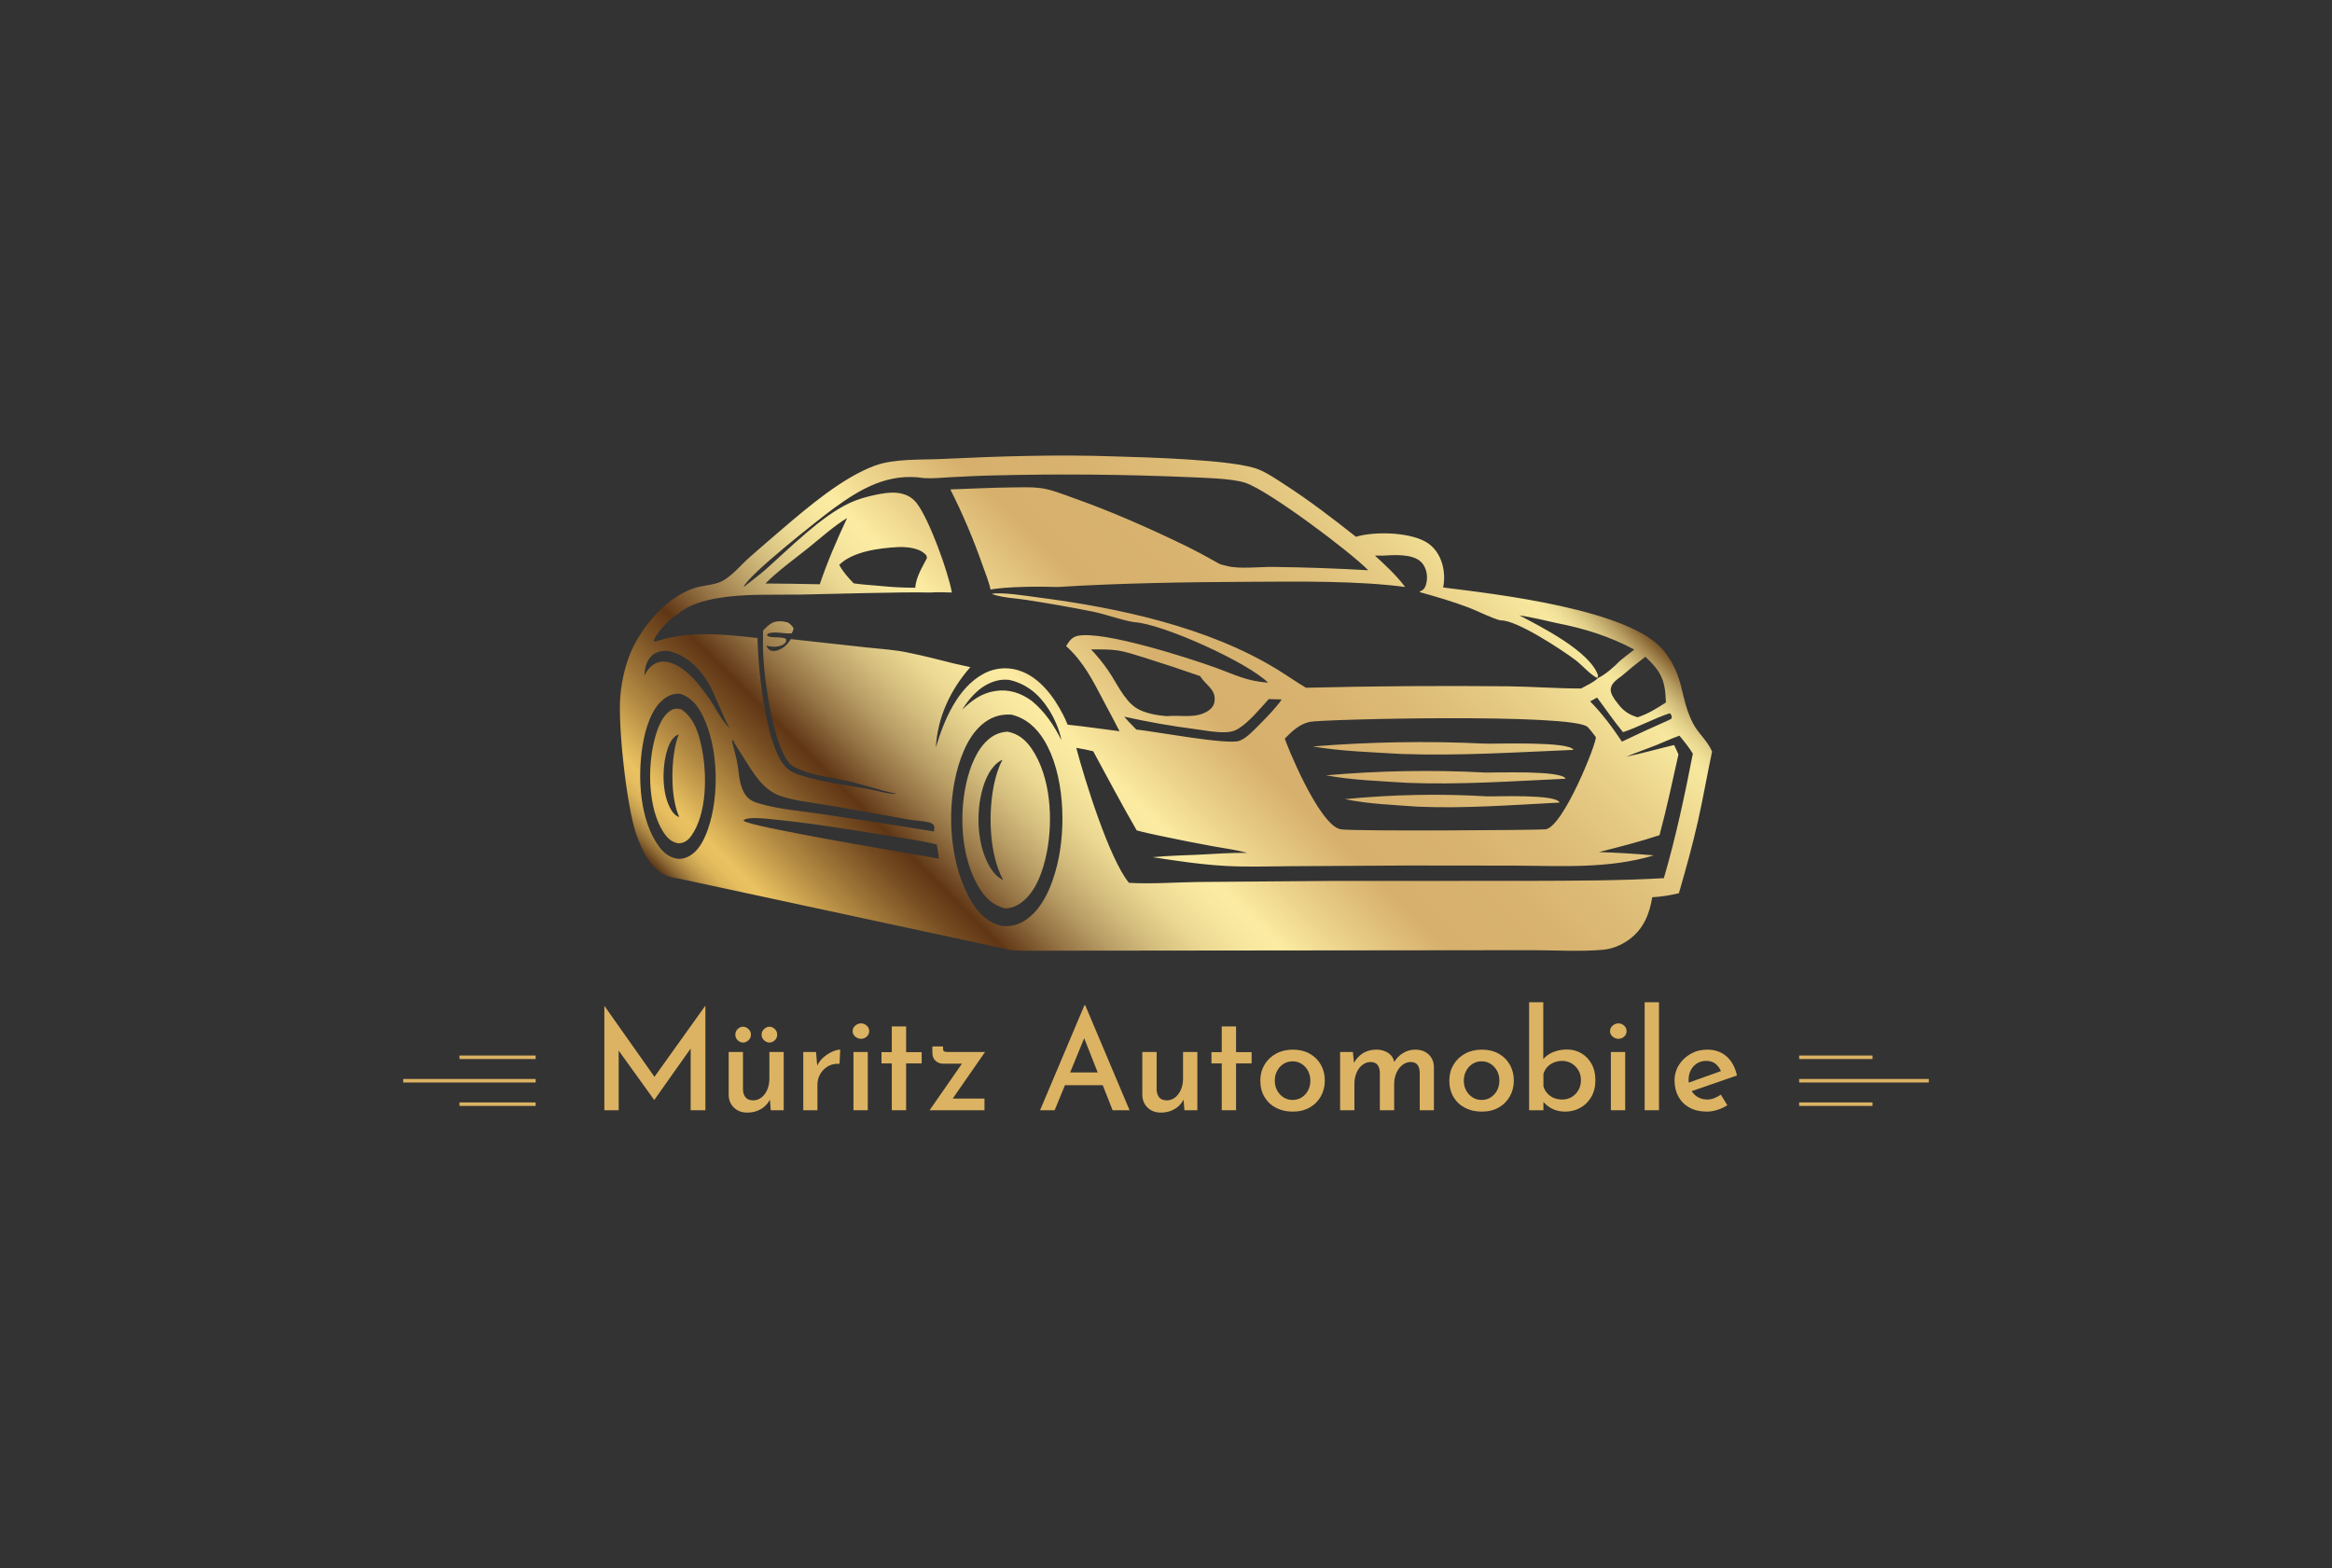 <?xml version="1.0" encoding="UTF-8"?>
<svg id="Layer_1" xmlns="http://www.w3.org/2000/svg" xmlns:xlink="http://www.w3.org/1999/xlink" version="1.1" viewBox="0 0 345 232">
  <rect x="0" y="0" width="345" height="232" fill="#333333" stroke="none"/>
  <!-- Generator: Adobe Illustrator 29.2.1, SVG Export Plug-In . SVG Version: 2.1.0 Build 116)  -->
  <defs>
    <style>
      .st0 {
        fill: url(#linear-gradient);
      }

      .st1 {
        fill: #dcb363;
      }
    </style>
    <linearGradient id="linear-gradient" x1="126.372" y1="-1008.08" x2="217.073" y2="-917.379" gradientTransform="translate(0 -850.233) scale(1 -1)" gradientUnits="userSpaceOnUse">
      <stop offset="0" stop-color="#5b381a"/>
      <stop offset=".002" stop-color="#623f1d"/>
      <stop offset=".012" stop-color="#8c6732"/>
      <stop offset=".022" stop-color="#ae8843"/>
      <stop offset=".032" stop-color="#c8a150"/>
      <stop offset=".042" stop-color="#dbb359"/>
      <stop offset=".053" stop-color="#e6be5f"/>
      <stop offset=".065" stop-color="#eac261"/>
      <stop offset=".119" stop-color="#b48b43"/>
      <stop offset=".186" stop-color="#774e22"/>
      <stop offset=".218" stop-color="#603615"/>
      <stop offset=".224" stop-color="#673e1b"/>
      <stop offset=".265" stop-color="#947244"/>
      <stop offset=".306" stop-color="#b99e65"/>
      <stop offset=".345" stop-color="#d6c080"/>
      <stop offset=".382" stop-color="#ebd892"/>
      <stop offset=".416" stop-color="#f7e69e"/>
      <stop offset=".444" stop-color="#fceca2"/>
      <stop offset=".5" stop-color="#ebd18a"/>
      <stop offset=".58" stop-color="#d6b06c"/>
      <stop offset=".68" stop-color="#d8b36f"/>
      <stop offset=".769" stop-color="#debe78"/>
      <stop offset=".855" stop-color="#e9d089"/>
      <stop offset=".931" stop-color="#f7e89e"/>
      <stop offset=".941" stop-color="#f2e39a"/>
      <stop offset=".953" stop-color="#e7d58e"/>
      <stop offset=".965" stop-color="#d3be7c"/>
      <stop offset=".978" stop-color="#b89e62"/>
      <stop offset=".991" stop-color="#957541"/>
      <stop offset="1" stop-color="#7a5627"/>
    </linearGradient>
  </defs>
  <path class="st1" d="M96.823,159.311l-7.394-10.478h-.02v15.421h2.118v-8.821l5.243,7.279h.041l5.367-7.589v9.131h2.179v-15.421h-.041l-7.493,10.478Z"/>
  <path class="st1" d="M113.847,154.24c.274,0,.531-.11.771-.329.239-.219.36-.5.36-.843,0-.328-.12-.606-.36-.832-.24-.226-.497-.339-.771-.339-.288,0-.555.113-.802.339-.247.227-.37.504-.37.832,0,.343.123.624.37.843.247.22.514.329.802.329Z"/>
  <path class="st1" d="M113.826,159.545c0,.631-.106,1.19-.318,1.676-.213.487-.501.871-.864,1.152-.363.281-.778.421-1.244.421-.508-.014-.874-.161-1.1-.442-.227-.281-.353-.641-.381-1.079v-5.635h-2.118v6.395c.027.754.295,1.371.802,1.851.507.48,1.158.719,1.954.719.521,0,1.007-.085,1.46-.257.453-.171.843-.411,1.172-.719.303-.284.538-.601.713-.948l.13,1.574h1.912v-8.615h-2.118v3.907Z"/>
  <path class="st1" d="M109.94,154.24c.274,0,.534-.11.782-.329.247-.219.37-.5.37-.843,0-.328-.123-.606-.37-.832-.247-.226-.508-.339-.782-.339-.302,0-.569.113-.802.339-.233.227-.35.504-.35.832,0,.343.12.624.36.843.239.22.504.329.792.329Z"/>
  <path class="st1" d="M121.817,156.441c-.389.339-.694.744-.922,1.209l-.168-2.011h-1.892v8.615h2.098v-3.804c0-.549.136-1.062.411-1.543.274-.48.655-.863,1.141-1.151.487-.288,1.059-.412,1.717-.37l.103-2.098c-.315,0-.703.1-1.162.298-.46.199-.901.483-1.326.854Z"/>
  <path class="st1" d="M128.381,155.638h-2.118v8.616h2.118v-8.616Z"/>
  <path class="st1" d="M127.374,151.403c-.301,0-.582.11-.843.329-.261.219-.391.493-.391.823,0,.328.13.6.391.812.26.213.541.319.843.319.315,0,.597-.106.843-.319.246-.212.37-.483.37-.812,0-.329-.123-.603-.37-.823-.247-.22-.528-.329-.843-.329Z"/>
  <path class="st1" d="M134.052,151.855h-2.118v3.804h-1.522v1.666h1.522v6.929h2.118v-6.929h2.303v-1.666h-2.303v-3.804Z"/>
  <path class="st1" d="M140.217,155.638c-.247,0-.425-.031-.535-.092-.11-.062-.164-.209-.164-.442v-.287h-1.584v.904c0,.535.157.943.473,1.224.316.281.692.422,1.131.422h2.772l-4.787,6.888h8.122v-1.727h-4.697l4.779-6.889h-5.51Z"/>
  <path class="st1" d="M160.428,148.73l-6.559,15.524h2.159l1.518-3.701h5.597l1.46,3.701h2.509l-6.559-15.524h-.123ZM158.321,158.661l2.076-5.064,1.998,5.064h-4.075Z"/>
  <path class="st1" d="M175.023,159.545c0,.631-.106,1.19-.319,1.676-.213.487-.501.871-.864,1.152-.363.281-.778.421-1.244.421-.508-.014-.874-.161-1.1-.442-.227-.281-.354-.641-.381-1.079v-5.635h-2.118v6.395c.027.754.295,1.371.802,1.851.507.48,1.158.719,1.954.719.521,0,1.007-.085,1.46-.257s.843-.411,1.172-.719c.303-.284.538-.601.713-.948l.13,1.575h1.912v-8.616h-2.118l0,3.907Z"/>
  <path class="st1" d="M182.864,151.855h-2.118v3.804h-1.522v1.666h1.522v6.929h2.118v-6.929h2.303v-1.666h-2.303v-3.804Z"/>
  <path class="st1" d="M193.754,155.885c-.713-.397-1.542-.596-2.488-.596-.932,0-1.761.199-2.488.596-.727.398-1.296.943-1.707,1.635-.411.692-.617,1.47-.617,2.333,0,.946.209,1.766.627,2.457.418.693.988,1.223,1.707,1.594.72.37,1.539.555,2.457.555.959,0,1.796-.203,2.508-.607.713-.404,1.265-.956,1.656-1.655.39-.699.586-1.481.586-2.344s-.196-1.641-.586-2.333c-.391-.692-.943-1.237-1.656-1.635ZM193.518,161.323c-.227.432-.539.774-.936,1.028-.397.254-.85.38-1.357.38-.493,0-.939-.126-1.337-.38-.398-.254-.713-.597-.946-1.028-.233-.432-.349-.915-.349-1.449,0-.521.113-.998.339-1.429.226-.432.538-.777.935-1.038.398-.26.85-.391,1.357-.391.507,0,.959.13,1.357.391.398.261.709.604.936,1.028.226.425.339.904.339,1.439,0,.534-.113,1.018-.339,1.449Z"/>
  <path class="st1" d="M209.36,155.289c-.645,0-1.251.175-1.82.524-.525.323-.949.758-1.281,1.296-.075-.379-.224-.699-.456-.957-.247-.274-.559-.486-.936-.637-.377-.151-.799-.226-1.264-.226-.754,0-1.419.182-1.994.545-.545.344-.975.818-1.299,1.413l-.161-1.608h-1.892v8.616h2.118v-3.969c0-.534.1-1.045.298-1.532.199-.486.483-.881.854-1.182.37-.302.802-.452,1.295-.452.48.027.815.185,1.008.472.192.288.295.645.308,1.069v5.593h2.118v-3.969c.014-.548.124-1.062.329-1.542.206-.48.497-.871.874-1.172.377-.302.812-.452,1.305-.452.466.027.792.185.977.472.185.288.285.645.298,1.069v5.593h2.098v-6.394c-.014-.754-.271-1.371-.772-1.85-.5-.48-1.168-.72-2.004-.72Z"/>
  <path class="st1" d="M221.716,155.885c-.713-.397-1.542-.596-2.488-.596-.932,0-1.761.199-2.488.596-.727.398-1.296.943-1.707,1.635-.411.692-.617,1.47-.617,2.333,0,.946.209,1.766.627,2.457.418.693.987,1.223,1.707,1.594.72.37,1.539.555,2.457.555.959,0,1.796-.203,2.508-.607.713-.404,1.265-.956,1.656-1.655.39-.699.586-1.481.586-2.344s-.196-1.641-.586-2.333c-.391-.692-.943-1.237-1.656-1.635ZM221.481,161.323c-.227.432-.539.774-.936,1.028-.397.254-.85.38-1.357.38-.493,0-.94-.126-1.337-.38-.398-.254-.713-.597-.946-1.028-.233-.432-.349-.915-.349-1.449,0-.521.113-.998.339-1.429.226-.432.538-.777.935-1.038.398-.26.85-.391,1.358-.391.507,0,.959.13,1.357.391.397.261.709.604.936,1.028.226.425.339.904.339,1.439,0,.534-.113,1.018-.339,1.449Z"/>
  <path class="st1" d="M233.94,155.823c-.637-.37-1.34-.555-2.107-.555-.782,0-1.488.138-2.119.412-.607.264-1.07.606-1.398,1.022v-8.424h-2.098v15.976h2.118v-1.224c.322.37.714.687,1.183.946.582.322,1.264.483,2.046.483.795,0,1.532-.185,2.21-.555.678-.371,1.223-.905,1.634-1.604.412-.699.617-1.528.617-2.488,0-.932-.189-1.738-.566-2.416-.377-.678-.884-1.202-1.522-1.573ZM233.519,161.272c-.247.439-.579.781-.998,1.028-.418.247-.888.37-1.409.37-.466,0-.888-.082-1.264-.247-.377-.164-.696-.394-.957-.689-.26-.295-.445-.634-.555-1.018v-1.829c.11-.384.295-.72.555-1.007.26-.288.583-.514.967-.678.384-.165.802-.247,1.254-.247.521,0,.99.127,1.409.381.418.254.751.593.998,1.018.247.425.37.905.37,1.439,0,.549-.123,1.042-.37,1.481Z"/>
  <path class="st1" d="M239.426,151.403c-.301,0-.582.11-.843.329-.261.219-.391.493-.391.823,0,.328.13.6.391.812.26.213.541.319.843.319.315,0,.597-.106.843-.319.247-.212.37-.483.37-.812,0-.329-.123-.603-.37-.823-.247-.22-.528-.329-.843-.329Z"/>
  <path class="st1" d="M240.433,155.638h-2.118v8.616h2.118v-8.616Z"/>
  <path class="st1" d="M245.432,148.277h-2.118v15.976h2.118v-15.976Z"/>
  <path class="st1" d="M253.627,162.465c-.335.137-.689.205-1.058.205-.522,0-.991-.123-1.41-.37-.367-.217-.661-.509-.891-.869l6.699-2.318c-.26-1.206-.771-2.145-1.532-2.817-.759-.671-1.716-1.008-2.867-1.008-.891,0-1.704.206-2.437.617-.734.412-1.316.963-1.748,1.655-.432.693-.647,1.464-.647,2.313,0,.891.192,1.682.576,2.374.384.693.932,1.234,1.644,1.625.713.39,1.57.586,2.57.586.507,0,1.025-.086,1.553-.257.528-.171,1.018-.401,1.469-.688l-.966-1.563c-.302.205-.62.377-.956.514ZM250.153,158.301c.226-.417.534-.747.924-.987.392-.239.834-.36,1.327-.36.616,0,1.104.161,1.459.483.329.297.572.64.736,1.024l-4.765,1.711c-.014-.13-.022-.263-.022-.401,0-.562.113-1.052.339-1.471Z"/>
  <path class="st1" d="M285.351,159.627h-19.181v.522h19.181v-.522Z"/>
  <path class="st1" d="M79.246,159.627h-19.597v.522h19.597v-.522Z"/>
  <path class="st1" d="M277.025,163.096h-10.855v.522h10.855v-.522Z"/>
  <path class="st1" d="M277.025,156.158h-10.855v.522h10.855v-.522Z"/>
  <path class="st1" d="M79.246,163.096h-11.271v.522h11.271v-.522Z"/>
  <path class="st1" d="M79.246,156.158h-11.271v.522h11.271v-.522Z"/>
  <path class="st0" d="M250.415,106.927c-1.984-3.997-1.115-6.599-4.224-10.59-4.828-6.196-25.039-8.462-32.69-9.422.235-1.13.182-2.401-.141-3.508-.417-1.43-1.26-2.631-2.592-3.335-2.557-1.35-7.467-1.469-10.167-.659-3.442-2.716-6.874-5.36-10.565-7.738-1.236-.796-2.502-1.685-3.868-2.236-3.641-1.469-16.987-1.787-21.274-1.916-8.488-.3-17.073-.024-25.553.379-3.082.147-7.064-.072-9.954,1.001-4.738,1.76-9.802,6.067-13.624,9.328-1.654,1.411-3.298,2.834-4.931,4.27-1.235,1.103-2.638,2.831-4.129,3.536-1.115.527-2.733.562-3.939.953-3.849,1.245-7.268,5.087-9.053,8.653-1.082,2.159-1.738,4.931-1.937,7.338-.367,4.455.925,16.197,2.322,20.339.763,2.267,2.022,5.026,4.288,6.119.581.279,1.204.434,1.842.502l48.614,10.458c.959.356,2.718.248,7.714.25l70.072-.076c3.314.005,7.383.24,10.581-.065,1.357-.13,2.652-.681,3.757-1.473,2.152-1.542,3.063-3.759,3.471-6.29,1.342-.081,2.634-.286,3.942-.596,1.023-3.541,2.016-7.079,2.824-10.678.767-3.415,1.358-6.865,2.087-10.287-.721-1.669-2.121-2.743-2.873-4.258ZM247.334,106.078l-.077.271-.732.349c-2.207.974-4.397,1.982-6.572,3.024-1.399-2.103-2.925-4.152-4.7-5.953l1.022-.566c1.282,1.694,2.483,3.49,3.843,5.12,2.363-.797,4.566-2.042,6.913-2.803.233.191.225.274.303.557ZM228.607,122.699c-1.565.121-27.821.294-30.194.002-3.279-.404-8.421-13.357-8.33-13.447,1.134-1.126,2.136-2.116,3.683-2.456,1.849-.406,38.991-1.294,41.111.757.295.285.968,1.152,1.204,1.486.243.638-4.849,13.455-7.474,13.658ZM246.458,103.802l.004.118c-1.296.853-2.707,1.725-4.191,2.2-1.42-.417-2.256-1.067-3.113-2.279-.02-.022-.043-.042-.061-.065-.358-.456-.867-1.234-.801-1.835.101-.919.986-1.447,1.653-1.961,1.126-.978,2.283-1.918,3.473-2.82,2.357,2.192,2.923,3.498,3.036,6.64ZM104.736,122.663c-.557,1.608-1.425,3.398-3.062,4.138-.446.202-.966.303-1.455.252-1.192-.188-2.039-.871-2.74-1.827-2.865-3.913-3.174-10.288-2.414-14.91.387-2.343,1.244-5.559,3.29-7.011.715-.507,1.446-.735,2.326-.653,1.665.585,2.561,1.75,3.322,3.31,2.287,4.691,2.437,11.799.733,16.701ZM105.584,104.343c-.376-.644-1.156-1.689-1.679-2.392-1.262-1.694-3.566-4.144-5.888-4.079-.763.022-1.466.426-1.968.985-.294.329-.509.698-.719,1.085.056-1.032.299-2.226,1.109-2.946.699-.621,1.566-.763,2.466-.687.037.003.073.007.109.011,2.651.688,4.509,2.559,5.874,4.862.841,1.42,2.545,5.985,3.098,6.529-.72-.493-1.794-2.242-2.403-3.369ZM108.308,109.737c.029-.103.039-.195.107-.279.432.891,1.038,1.739,1.568,2.576,1.376,2.174,2.838,4.791,5.397,5.69,2.232.785,4.823,1.011,7.16,1.416,3.955.675,7.905,1.375,11.85,2.102.977.177,2.111.18,3.046.428.291.077.473.174.695.374.149.322.083.632.049.975-5.454-.901-10.916-1.753-16.385-2.556-3.073-.463-6.471-.708-9.45-1.582-.826-.242-1.486-.508-2.009-1.224-1.014-1.386-.969-3.249-1.279-4.869-.197-1.023-.487-2.042-.751-3.049ZM135.145,126.375c-2.592-.456-24.316-4.099-25.096-4.937-.023-.024-.038-.053-.056-.079.633-.546,2.925-.268,3.785-.203.009.001.016.003.025.004,5.392.518,10.76,1.364,16.103,2.239,2.874.471,5.847.847,8.678,1.538.113.695.252,1.399.306,2.1l-3.746-.661ZM156.391,127.993c-.747,3.02-2.165,6.663-4.963,8.311-1.053.62-2.003.774-3.203.687-1.99-.482-3.362-1.735-4.421-3.459-3.263-5.311-3.787-13.207-2.312-19.157.705-2.847,2.065-6.271,4.689-7.839,1.112-.665,2.144-.864,3.422-.815,2.166.513,3.717,1.917,4.863,3.789,3.021,4.937,3.286,12.992,1.927,18.483ZM142.357,104.982c1.194-1.942,2.876-3.731,5.165-4.291.58-.142,1.171-.164,1.764-.11,2.561.568,4.441,2.132,5.838,4.324.858,1.346,1.602,3.016,1.901,4.59-1.113-2.207-2.463-4.233-4.399-5.81-1.612-1.175-3.382-1.764-5.386-1.454-2.033.315-3.439,1.364-4.882,2.751ZM157.276,105.734c-1.398-2.719-3.544-5.616-6.582-6.557-.107-.034-.215-.064-.323-.092-.109-.028-.218-.053-.328-.076-.11-.023-.22-.042-.331-.059-.111-.017-.222-.031-.334-.043-.112-.011-.223-.02-.335-.026-.112-.006-.224-.009-.336-.009-.112,0-.224.003-.336.008-.112.005-.224.014-.336.025-.112.011-.223.025-.334.042-.111.017-.222.036-.331.059-.11.022-.219.047-.328.075-.109.028-.217.058-.324.092-.107.033-.213.069-.319.108-.105.039-.21.08-.313.124-.103.044-.205.09-.306.139-.101.049-.201.101-.299.155-3.837,2.07-5.853,6.917-7.035,10.899.255-4.498,2.162-8.553,5.111-11.899l-2.458-.542-.156-.04c-2.121-.537-4.249-1.091-6.394-1.52-2.039-.472-4.295-.584-6.382-.815l-11.166-1.227c-.492.767-.97,1.264-1.83,1.609-.437.175-.853.21-1.29.033-.226-.215-.421-.361-.475-.686.398.124.855.2,1.272.17.602-.044,1.144-.161,1.544-.641.071-.252.133-.312.014-.553-.628-.252-1.429-.154-2.101-.232-.29-.034-.479-.062-.667-.288l.106-.213c.964-.413,2.394.031,3.443-.046.038-.003.076-.007.114-.01.113-.222.199-.431.279-.667-.021-.312-.694-.885-.859-.934-.638-.187-1.382-.294-2.212,0-.658.374-.923.622-1.454,1.204-.005.668-.022,1.339-.013,2.007-.025,4.143,1.266,13.678,3.546,17.112.404.61.757.905,1.423,1.216,2.131.996,4.679,1.321,6.976,1.79,2.654.541,5.129,1.472,7.787,1.993-.041.007-.082.02-.124.021-1.163.037-2.543-.427-3.692-.64-3.431-.636-7.216-1.074-10.526-2.166-.739-.244-1.399-.541-1.959-1.096-3.045-3.018-4.2-14.867-4.227-19.14-4.957-.564-10.114-1.112-14.955.462-.152.053-.229.059-.389.033.005-.119-.002-.155.048-.282.384-1.001,2.559-3.423,3.579-3.754l.045-.113c1.469-1.283,3.84-1.916,5.727-2.243,4.007-.693,8.197-.471,12.249-.535,3.89-.062,15.305-.422,19.191-.304.007.001.013.002.02.003,1.135-.107,2.557.002,3.231-.004-.532-3.026-3.366-10.886-5.223-13.251-.729-.929-1.734-1.379-2.893-1.498-1.047-.107-2.144.079-3.167.292-1.315.274-2.655.647-3.872,1.22-4.186,1.97-8.755,6.583-12.277,9.722-1.093.974-2.249,1.806-3.381,2.713.579-1.727,11.307-10.168,13.351-11.663,4.03-2.946,8.112-5.273,13.308-4.468l.124.008c1.232.071,2.514-.069,3.747-.131,2.318-.116,4.63-.241,6.95-.279,9.4-.228,18.797-.143,28.192.256,2.304.118,6.465.166,8.533.837,3.394,1.103,15.468,10.149,18.212,12.948-4.683-.275-9.37-.438-14.06-.492-1.916-.03-4.966.335-6.73-.116-1.321-.338-.857-.122-2.054-.8-1.328-.751-2.676-1.467-4.043-2.145-5.502-2.668-11.068-5.136-16.838-7.177-1.542-.545-3.208-1.24-4.829-1.437-1.345-.163-2.751-.103-4.106-.09-3.059.029-6.112.193-9.169.298,1.861,3.692,3.443,7.429,4.808,11.333.394,1.127.9,2.322,1.142,3.489,2.192-.463,7.582-.483,9.941-.387,9.569-.595,19.199-.722,28.785-.773,7.059-.037,15.656-.155,22.611.772-1.326-1.761-2.87-3.166-4.482-4.653.362.004.724.009,1.086.017,1.673-.09,4.408-.325,5.722.909.623.585.916,1.53.904,2.371-.008.545-.155,1.396-.591,1.763-.141.118-.331.197-.499.269l.004.077c2.465.692,4.893,1.396,7.289,2.306,1.355.514,3.418,1.598,4.713,1.89,2.298-.113,9.239,4.476,11.124,5.92.876.672,2.224,2.208,3.161,2.594-.012-.044.123-.326.109-.369-1.205-3.587-8.438-7.205-11.649-8.898,1.899.297,3.768.743,5.641,1.167,4.003.776,7.775,1.967,11.37,3.896-.706.549-1.435,1.082-2.119,1.657-.803.836-2.189,2.076-3.249,2.548-.646.652-1.706,1.109-2.51,1.554-3.568.004-7.157-.282-10.73-.324-9.991-.104-19.98-.033-29.969.213-1.448-.854-2.83-1.838-4.266-2.718-10.275-6.29-23.531-9.116-35.363-10.646-1.553-.201-5.548-.838-6.876-.518,1.515.572,3.618.64,5.237.898,3.237.515,6.495,1.069,9.709,1.715,1.906.383,4.444,1.331,6.148,1.565,4.213.241,16.904,6.006,19.804,8.962-3.354-.296-4.625-1.093-7.756-2.225-3.979-1.439-16.713-5.536-20.435-4.705-.864.193-1.251.807-1.687,1.51,2.577,2.307,3.995,5.166,5.573,8.175.774,1.474,1.582,2.93,2.33,4.418-2.56-.317-5.105-.701-7.673-.966-.207-.502-.434-.996-.679-1.482ZM121.276,86.44c-2.679-.059-5.359-.097-8.039-.114,1.894-1.904,4.225-3.566,6.324-5.246,1.844-1.476,3.743-3.218,5.761-4.439-1.513,3.219-2.902,6.429-4.047,9.799ZM132.743,80.943c1.27-.066,3.103.071,4.08.996.275.26.285.277.297.656-.723,1.39-1.588,2.77-1.722,4.361-1.779-.009-3.519-.092-5.287-.279-1.272-.1-2.541-.195-3.805-.37-.843-.859-1.56-1.673-2.153-2.729,1.952-1.974,5.896-2.494,8.589-2.634ZM176.916,107.884c1.435.196,2.982.503,4.429.445.674-.027,1.27-.152,1.851-.516,1.635-1.023,3.209-2.953,4.508-4.388l1.89.053c-.455.935-4.005,4.545-4.917,5.303-.401.333-.88.675-1.381.834-1.861.592-12.446-1.407-15.191-1.685l-1.088-1.119-.7-.784c3.505.777,7.037,1.397,10.597,1.857ZM163.945,99.195c-.771-1.114-1.607-2.136-2.532-3.125,1.242.025,2.537-.037,3.768.136,1.406.197,2.76.672,4.115,1.085,2.771.87,5.528,1.783,8.27,2.74.014.025.028.05.043.074.794,1.303,2.397,1.923,2.046,3.782-.108.57-.47.987-.948,1.296-1.812,1.171-3.99.571-5.991.764-.029-.001-.059-.001-.088-.002-1.409-.09-3.379-.436-4.577-1.23-1.771-1.174-2.904-3.782-4.104-5.518ZM246.156,129.92c-6.644.381-13.27.374-19.922.399l-29.362.011-19.67.157c-3.201.043-7.057.326-10.189.119-2.95-3.629-6.533-15.247-7.79-19.965.848.139,1.677.296,2.511.508,2.128,3.912,4.199,7.851,6.433,11.704,1.149.315,2.311.558,3.476.804,2.607.558,5.223,1.075,7.846,1.551,1.664.304,3.402.521,5.033.966-2.42-.028-4.871.161-7.289.278-2.226.108-4.508.144-6.723.367,3.63.553,7.352,1.113,11.019,1.303,3.116.162,6.279.042,9.401.029l17.622-.103,15.625.018c6.898.039,13.778.491,20.493-1.515-2.705-.242-5.415-.405-8.13-.489,3.008-.756,6.025-1.523,8.97-2.503,1.068-3.943,1.909-7.957,2.802-11.944-.208-.466-.405-.942-.648-1.391-2.354.556-4.689,1.226-7.056,1.722,1.47-.616,2.977-1.132,4.458-1.721,1.126-.448,2.248-.99,3.392-1.384.707.849,1.405,1.716,1.984,2.659-1.203,6.183-2.516,12.373-4.287,18.421ZM100.776,104.922c-.557-.091-.932-.16-1.452.133-1.478.837-2.186,3.101-2.559,4.636-.959,3.959-.871,9.812,1.31,13.324.482.774,1.107,1.476,2.021,1.694.238.085.45.062.694.015.645-.125,1.133-.566,1.5-1.09,2.287-3.263,2.31-8.893,1.591-12.69-.432-2.275-1.107-4.655-3.106-6.022ZM99.332,119.872c-1.346-2.167-1.4-5.779-.808-8.222.23-.947.667-2.345,1.579-2.861.113-.063.213-.093.312-.11-.309.734-.501,1.624-.624,2.317-.519,2.936-.472,7.266.698,9.887-.512-.159-.877-.56-1.157-1.01ZM149.051,108.245c-.723.062-1.347.199-1.982.56-2.104,1.195-3.25,3.844-3.868,6.067-1.375,4.948-1.145,11.614,1.454,16.14.955,1.663,2.1,2.873,3.979,3.376.824-.001,1.521-.229,2.206-.676,2.408-1.575,3.495-4.917,4.026-7.612.947-4.8.591-11.184-2.238-15.329-.905-1.326-1.985-2.221-3.577-2.524ZM146.363,128.13c-1.826-3.181-1.988-7.865-1.022-11.343.434-1.562,1.24-3.424,2.718-4.264.083-.047.168-.066.251-.103-.597,1.06-.987,2.382-1.237,3.563-.868,4.095-.722,9.611.917,13.356.137.314.284.602.438.874-.898-.436-1.53-1.152-2.065-2.083ZM219.733,110.018c-8.507-.412-17.014-.273-25.519.416,4.347.735,8.682.839,13.036,1.109,8.514.305,17.012-.246,25.523-.603-.569-1.29-11.463-.87-13.04-.922ZM219.983,117.814c-7.01-.412-14.02-.273-21.028.416,3.582.735,7.154.839,10.742,1.11,7.015.305,14.018-.246,21.032-.604-.469-1.29-9.445-.87-10.745-.922ZM219.637,114.29c-7.821-.412-15.641-.273-23.46.416,3.997.735,7.982.839,11.984,1.109,7.827.305,15.64-.246,23.465-.604-.523-1.29-10.538-.87-11.988-.922Z"/>
</svg>